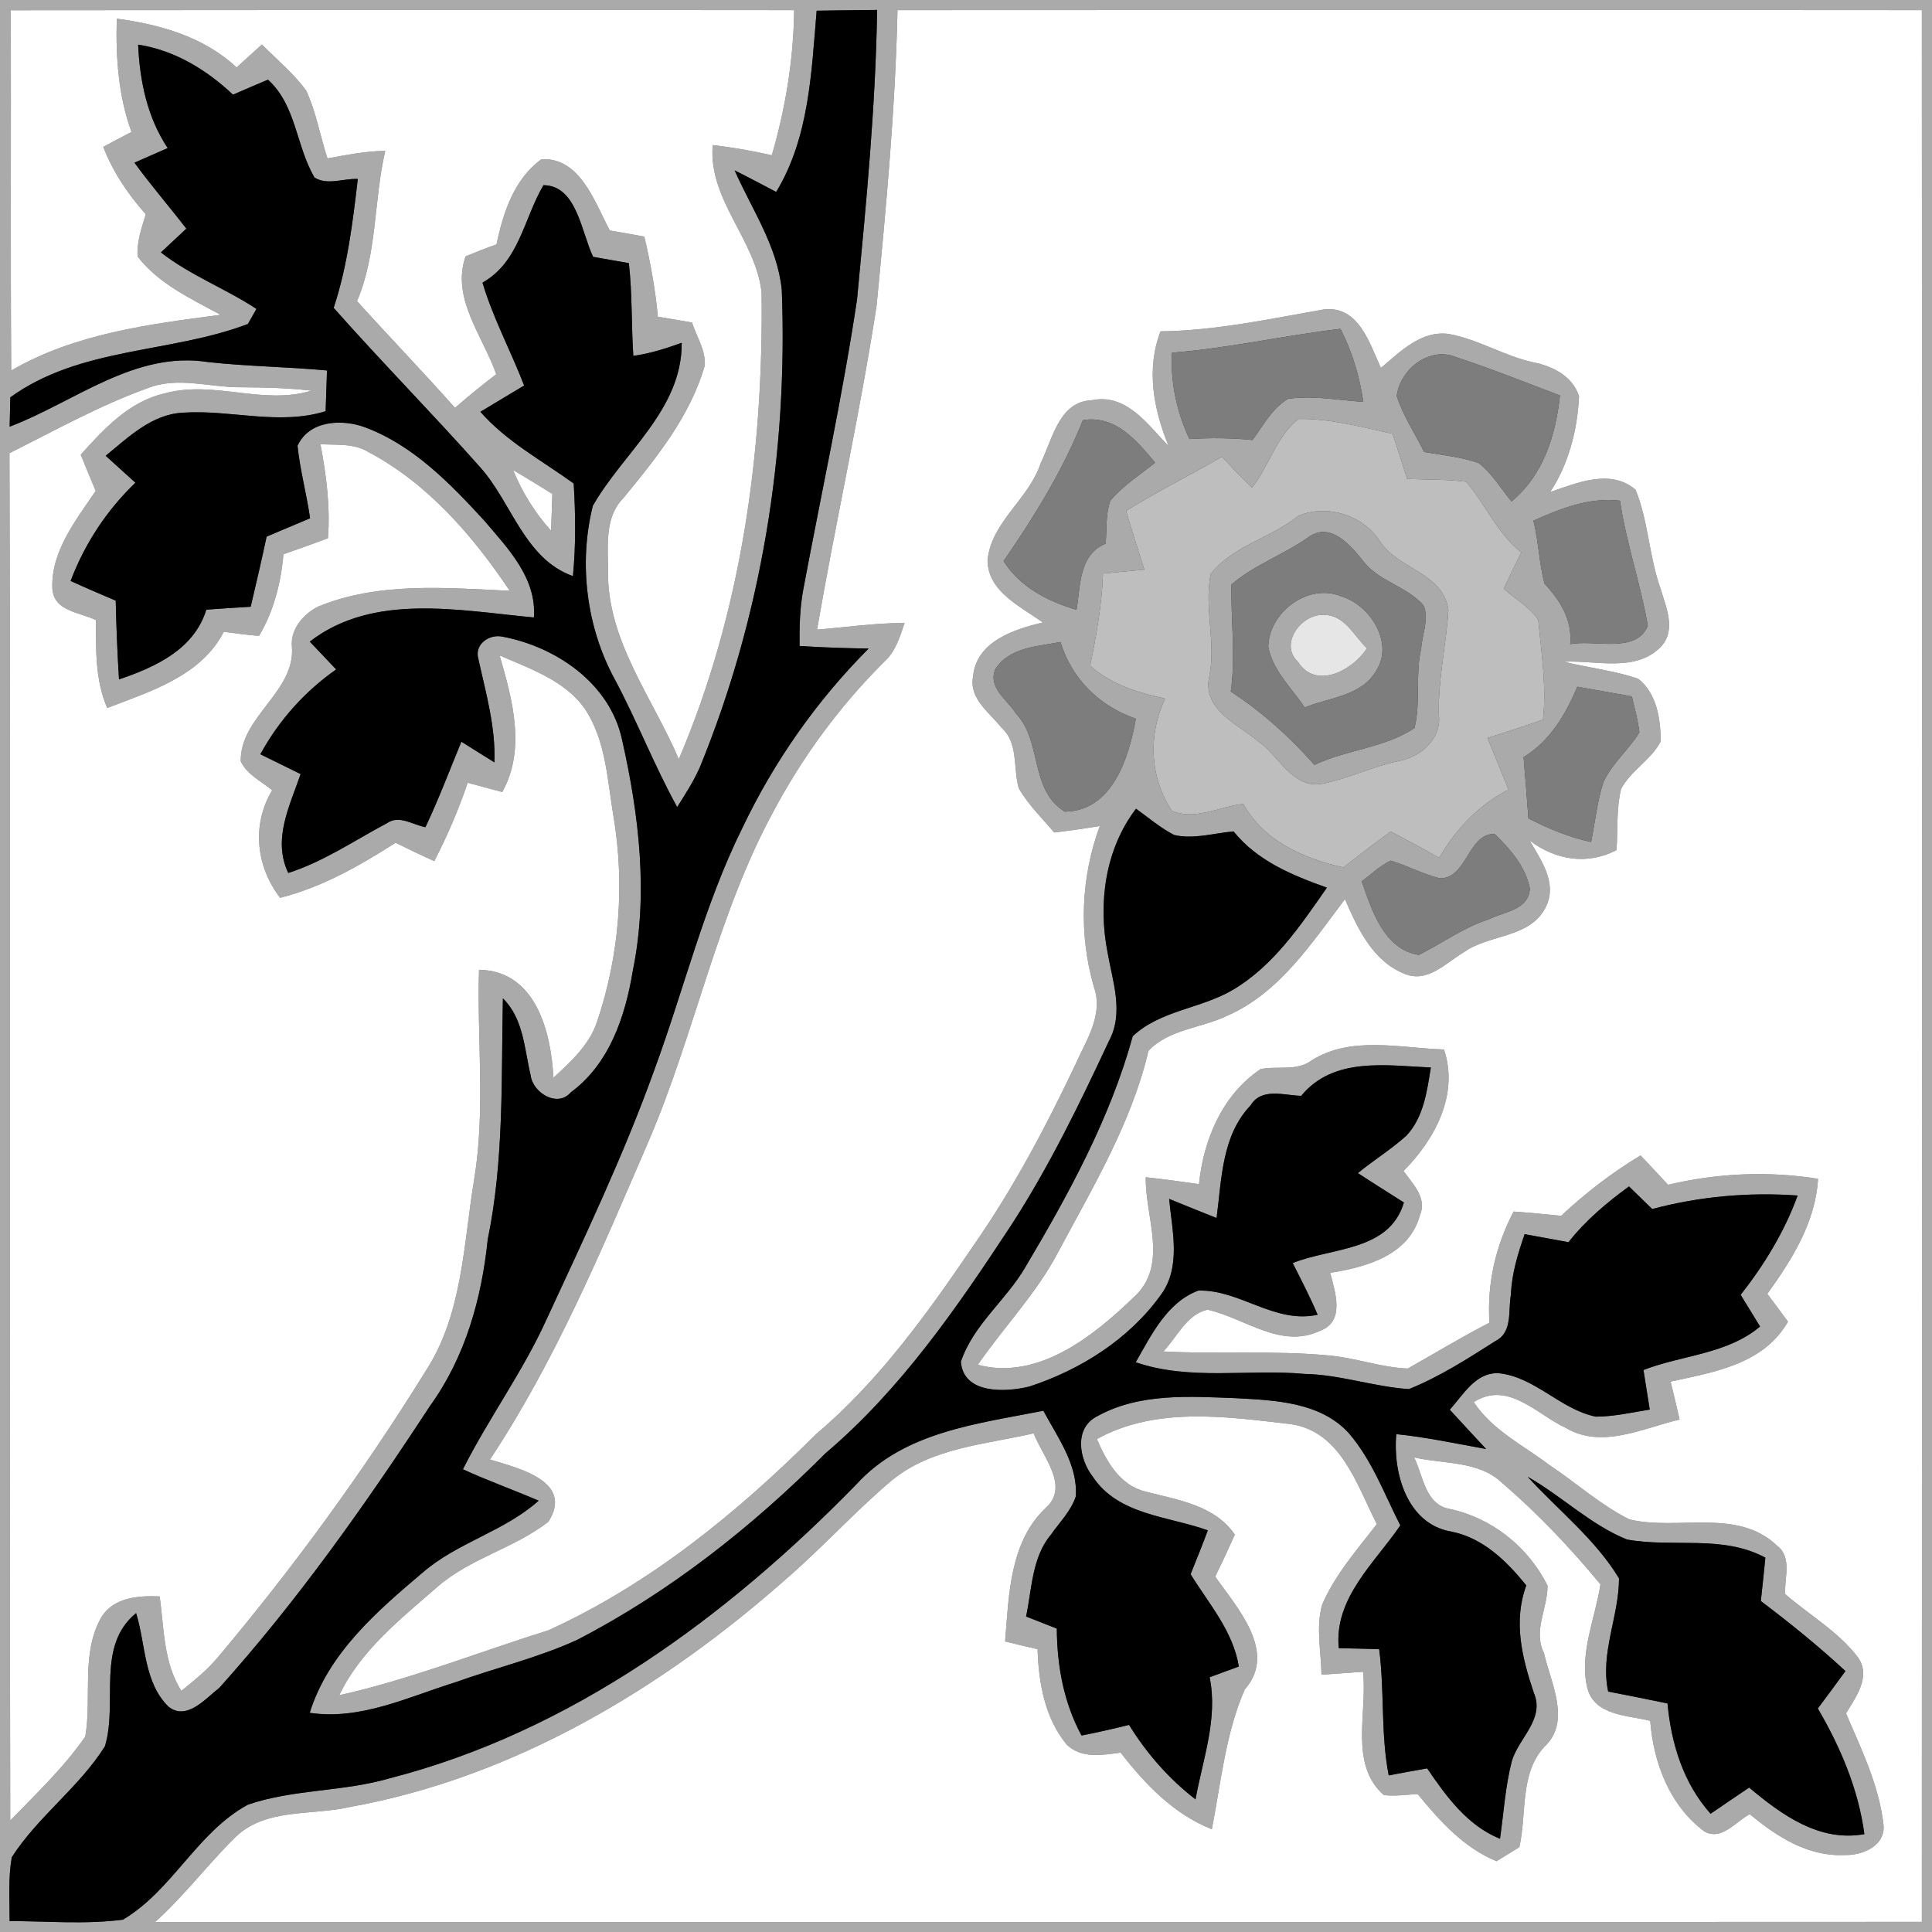 <?xml version="1.0" encoding="UTF-8" ?>
<!DOCTYPE svg PUBLIC "-//W3C//DTD SVG 1.1//EN" "http://www.w3.org/Graphics/SVG/1.1/DTD/svg11.dtd">
<svg width="200pt" height="200pt" viewBox="0 0 200 200" version="1.1" xmlns="http://www.w3.org/2000/svg">
<rect x="0" y="0" width="200" height="200" fill="#333333" stroke="none"/>
<g id="#aaaaaaff">
<path fill="#aaaaaa" opacity="1.00" d=" M 0.00 0.00 L 200.00 0.00 L 200.00 200.00 L 0.00 200.00 L 0.00 0.00 M 1.12 1.06 C 1.15 13.49 1.08 25.93 1.16 38.36 C 7.74 34.53 15.42 33.56 22.84 32.59 C 19.78 30.93 16.41 29.37 14.25 26.56 C 14.13 25.05 14.67 23.60 15.09 22.18 C 13.25 20.11 11.69 17.80 10.69 15.21 C 11.66 14.68 12.63 14.16 13.61 13.66 C 12.25 9.91 11.97 5.89 12.09 1.93 C 16.59 2.54 21.10 3.81 24.49 6.98 C 25.36 6.19 26.23 5.40 27.11 4.61 C 28.66 6.16 30.37 7.58 31.68 9.35 C 32.73 11.59 33.13 14.06 33.90 16.40 C 35.88 16.04 37.86 15.64 39.88 15.62 C 38.68 20.77 39.06 26.24 36.96 31.17 C 40.31 34.88 43.78 38.48 47.10 42.22 C 48.48 41.01 49.91 39.86 51.37 38.74 C 50.01 34.82 46.67 30.86 48.20 26.54 C 49.25 26.10 50.32 25.68 51.40 25.30 C 52.09 22.01 53.21 18.54 56.06 16.48 C 60.08 16.29 61.56 20.94 63.13 23.86 C 64.32 24.06 65.51 24.28 66.70 24.49 C 67.34 27.23 67.85 29.99 68.10 32.79 C 69.28 32.98 70.46 33.18 71.64 33.39 C 72.10 34.85 73.06 36.25 72.96 37.83 C 71.45 43.09 67.95 47.39 64.55 51.54 C 62.56 53.54 62.95 56.47 62.94 59.04 C 62.82 66.29 67.55 72.21 70.27 78.59 C 76.76 63.39 79.05 46.72 78.84 30.29 C 78.24 24.80 73.30 20.69 73.78 15.02 C 75.84 15.25 77.88 15.62 79.90 16.07 C 81.32 11.19 82.15 6.14 82.21 1.05 C 55.18 1.02 28.15 1.03 1.12 1.06 M 84.54 1.11 C 84.00 7.49 83.77 14.24 80.35 19.87 C 78.92 19.12 77.50 18.36 76.05 17.64 C 77.84 21.69 80.49 25.51 80.93 30.02 C 81.58 46.84 78.83 63.85 72.44 79.45 C 71.80 80.89 70.94 82.22 70.10 83.55 C 67.73 79.25 65.96 74.67 63.65 70.34 C 60.70 64.94 59.88 58.31 61.37 52.36 C 64.52 46.82 70.61 42.43 70.57 35.49 C 68.94 36.07 67.28 36.61 65.56 36.84 C 65.35 33.64 65.46 30.43 65.10 27.24 C 63.87 27.02 62.64 26.80 61.40 26.59 C 60.17 24.04 59.72 19.20 56.26 19.17 C 54.21 22.64 53.78 27.08 49.95 29.26 C 51.04 32.94 52.88 36.33 54.26 39.91 C 52.75 40.82 51.23 41.72 49.73 42.63 C 52.44 45.72 56.10 47.67 59.39 50.05 C 59.58 53.24 59.62 56.45 59.31 59.64 C 54.27 57.84 52.99 52.02 49.69 48.35 C 44.74 42.78 39.49 37.46 34.54 31.87 C 35.97 27.55 36.51 23.03 37.04 18.53 C 35.57 18.45 33.88 19.22 32.56 18.38 C 30.64 15.14 30.68 10.91 27.74 8.25 C 26.53 8.75 25.33 9.28 24.12 9.80 C 21.36 7.21 18.09 5.21 14.30 4.62 C 14.47 8.39 15.24 12.14 17.36 15.33 C 16.21 15.84 15.07 16.34 13.92 16.84 C 15.62 19.18 17.52 21.37 19.29 23.67 C 18.41 24.49 17.53 25.31 16.66 26.13 C 19.70 28.51 23.35 29.87 26.55 31.98 C 26.33 32.37 25.89 33.15 25.66 33.54 C 17.65 36.59 8.32 35.89 1.07 41.13 C 1.05 41.89 1.02 43.41 1.00 44.17 C 7.69 41.63 13.96 36.28 21.53 37.48 C 25.63 37.93 29.75 37.97 33.85 38.35 C 33.81 39.76 33.76 41.17 33.71 42.57 C 28.84 44.07 23.89 42.39 18.96 42.72 C 15.72 42.87 13.31 45.25 10.94 47.18 C 11.96 48.11 12.99 49.03 14.02 49.97 C 11.05 52.82 8.77 56.28 7.31 60.14 C 8.86 60.85 10.42 61.51 11.98 62.18 C 12.04 64.90 12.15 67.62 12.32 70.33 C 16.09 69.05 20.08 67.24 21.36 63.11 C 22.89 63.00 24.42 62.90 25.95 62.81 C 26.52 60.40 27.08 57.98 27.60 55.55 C 29.09 54.91 30.60 54.29 32.10 53.65 C 31.74 51.14 31.06 48.68 30.80 46.15 C 31.99 43.51 35.40 43.35 37.78 44.23 C 42.78 46.09 46.60 50.05 50.14 53.90 C 52.58 56.77 55.57 59.84 55.27 63.92 C 47.62 63.22 38.65 61.32 32.07 66.42 C 32.97 67.38 33.89 68.34 34.80 69.30 C 31.53 71.59 28.87 74.58 26.95 78.08 C 28.34 78.76 29.73 79.44 31.12 80.13 C 29.99 83.43 28.19 86.89 29.84 90.37 C 33.51 89.19 36.70 87.00 40.07 85.21 C 41.33 84.33 42.74 85.39 44.04 85.63 C 45.41 82.74 46.54 79.74 47.76 76.78 C 48.90 77.49 50.04 78.21 51.18 78.92 C 51.32 75.22 50.28 71.69 49.50 68.13 C 49.13 66.66 50.67 65.63 51.99 65.90 C 57.55 66.94 63.13 70.73 64.39 76.55 C 66.16 84.36 67.13 92.56 65.51 100.49 C 64.73 105.21 63.10 110.12 59.09 113.08 C 57.70 114.70 55.15 113.12 54.93 111.31 C 54.27 108.55 54.21 105.48 52.06 103.35 C 51.88 111.69 52.19 120.08 50.49 128.31 C 49.86 134.44 48.16 140.50 44.51 145.55 C 37.86 155.71 30.83 165.68 22.71 174.72 C 21.29 175.82 19.35 178.16 17.46 176.69 C 14.87 174.18 15.09 170.22 14.09 166.99 C 9.90 170.41 12.24 176.24 10.86 180.78 C 8.19 185.03 3.94 188.03 1.22 192.26 C 0.84 194.44 1.00 196.67 1.00 198.87 C 4.91 198.87 8.84 199.23 12.73 198.72 C 17.86 195.68 20.42 189.64 25.68 186.81 C 30.40 185.20 35.54 185.49 40.33 184.09 C 59.14 179.26 75.26 167.38 88.65 153.66 C 93.60 148.20 101.21 147.39 108.01 146.04 C 109.49 148.81 111.58 151.61 111.37 154.90 C 110.87 156.43 109.69 157.58 108.79 158.87 C 106.82 161.23 106.83 164.46 106.22 167.34 C 107.28 167.75 108.34 168.17 109.40 168.59 C 109.43 172.44 110.11 176.25 111.96 179.66 C 113.61 179.34 115.25 178.96 116.88 178.56 C 118.70 181.51 121.00 184.14 123.76 186.27 C 124.51 182.09 126.10 177.92 125.22 173.63 C 125.98 173.35 127.48 172.79 128.24 172.52 C 127.65 168.84 125.13 166.02 123.25 162.96 C 123.85 161.45 124.47 159.95 125.03 158.42 C 120.95 156.95 115.77 156.85 113.14 152.89 C 111.70 151.06 111.13 147.79 113.64 146.58 C 117.99 144.18 123.19 144.56 127.98 144.74 C 132.03 144.96 136.69 145.14 139.63 148.36 C 142.03 151.15 143.31 154.67 144.96 157.91 C 142.30 161.81 138.08 165.44 138.59 170.62 C 139.98 170.65 141.38 170.67 142.77 170.72 C 143.34 175.06 142.92 179.48 143.76 183.79 C 145.08 183.54 146.41 183.29 147.74 183.06 C 149.72 185.97 151.90 188.98 155.28 190.35 C 155.66 187.70 155.82 185.00 156.48 182.40 C 157.14 179.95 159.96 178.01 158.78 175.24 C 157.56 171.61 156.63 167.86 158.00 164.12 C 155.96 161.60 153.54 159.21 150.24 158.55 C 145.65 157.77 144.18 152.47 144.54 148.46 C 147.66 148.78 150.74 149.44 153.84 150.00 C 152.58 148.65 151.32 147.29 150.08 145.93 C 151.47 144.40 152.73 142.07 155.11 142.15 C 158.89 142.51 161.53 145.91 165.20 146.65 C 167.08 146.65 168.93 146.21 170.78 145.92 C 170.57 144.55 170.35 143.18 170.13 141.82 C 174.13 140.27 178.80 140.19 182.20 137.32 C 181.53 136.22 180.85 135.13 180.19 134.04 C 182.64 130.92 184.73 127.50 186.09 123.76 C 181.03 123.40 175.94 123.85 171.04 125.16 C 170.24 124.38 169.43 123.60 168.63 122.82 C 166.33 124.50 164.14 126.34 162.37 128.59 C 160.86 128.32 159.34 128.03 157.83 127.76 C 157.13 129.79 156.49 131.86 156.41 134.03 C 156.10 135.67 156.62 137.89 154.83 138.81 C 151.95 140.64 149.02 142.53 145.85 143.80 C 142.22 143.56 138.73 142.30 135.07 142.23 C 129.24 141.69 123.21 142.96 117.57 141.02 C 119.18 138.20 120.82 134.80 124.05 133.60 C 128.33 133.47 131.95 137.08 136.40 136.10 C 135.62 134.27 134.71 132.52 133.82 130.75 C 137.86 129.12 143.83 129.56 145.33 124.48 C 143.74 123.47 142.14 122.47 140.57 121.44 C 142.20 120.09 144.03 118.98 145.60 117.55 C 147.38 115.65 147.72 112.96 148.12 110.51 C 143.48 110.30 138.05 109.38 134.70 113.44 C 132.93 113.40 130.60 112.55 129.46 114.43 C 126.47 117.55 126.47 122.08 125.94 126.09 C 124.30 125.45 122.67 124.77 121.03 124.11 C 121.34 127.44 122.32 131.21 120.11 134.13 C 116.83 138.66 111.83 141.81 106.57 143.53 C 104.13 144.14 99.73 144.35 99.47 140.97 C 100.73 137.16 104.15 134.60 106.14 131.18 C 110.63 123.61 114.91 115.80 117.26 107.27 C 120.10 104.59 124.29 104.42 127.57 102.50 C 131.81 100.02 134.61 95.83 137.36 91.89 C 133.78 90.61 130.16 89.13 127.70 86.07 C 125.67 86.24 123.58 86.91 121.55 86.44 C 120.12 85.70 118.90 84.65 117.60 83.72 C 114.40 87.92 113.66 93.48 114.65 98.57 C 115.17 101.59 116.38 104.85 114.79 107.78 C 111.76 114.27 108.62 120.74 104.72 126.77 C 99.13 135.28 93.29 143.80 85.46 150.44 C 77.86 158.06 69.32 164.81 59.73 169.77 C 55.68 171.62 51.32 172.65 47.14 174.15 C 42.24 175.67 37.34 178.10 32.06 177.31 C 33.99 171.13 39.01 166.80 43.78 162.77 C 47.37 159.66 52.21 158.53 55.76 155.35 C 53.16 154.23 50.49 153.28 47.92 152.10 C 50.58 146.82 54.11 142.02 56.56 136.62 C 60.51 128.08 64.57 119.58 67.75 110.72 C 70.81 102.41 72.88 93.72 76.83 85.75 C 80.10 78.87 84.53 72.54 89.92 67.14 C 87.53 67.10 85.15 67.03 82.77 66.87 C 82.75 64.93 82.79 62.97 83.15 61.05 C 85.02 51.04 87.21 41.08 88.72 31.00 C 89.67 21.04 90.64 11.05 90.80 1.03 C 88.71 1.05 86.63 1.07 84.54 1.11 M 92.91 1.05 C 92.68 11.28 91.73 21.49 90.74 31.67 C 89.01 42.89 86.51 53.99 84.58 65.18 C 87.60 64.93 90.60 64.49 93.64 64.49 C 93.15 65.95 92.68 67.51 91.48 68.56 C 86.92 73.11 83.07 78.34 80.05 84.03 C 74.21 94.78 71.95 106.96 67.14 118.14 C 62.28 129.41 57.52 140.82 50.72 151.09 C 53.64 151.98 59.44 153.33 56.77 157.53 C 53.25 160.27 48.68 161.30 45.28 164.27 C 41.49 167.58 37.33 170.84 35.12 175.49 C 42.51 173.84 49.57 171.02 56.79 168.76 C 67.29 163.98 76.35 156.57 84.47 148.47 C 91.04 142.92 96.05 135.89 100.85 128.83 C 104.90 123.00 108.23 116.72 111.27 110.32 C 112.40 107.75 114.29 105.05 113.23 102.13 C 111.66 96.67 111.89 90.83 113.85 85.51 C 112.28 85.77 110.71 85.99 109.13 86.18 C 107.87 84.69 106.43 83.30 105.46 81.59 C 104.86 79.52 105.45 76.91 103.68 75.34 C 102.45 73.76 100.30 72.35 100.73 70.05 C 101.06 66.41 104.94 65.15 107.95 64.44 C 105.66 62.78 102.25 61.25 102.23 57.98 C 102.64 53.98 106.55 51.64 107.74 47.92 C 108.96 45.47 109.62 41.56 113.03 41.43 C 116.63 40.70 118.79 43.95 120.97 46.17 C 119.43 42.39 118.62 38.24 120.14 34.30 C 125.87 34.23 131.45 33.01 137.06 32.03 C 140.65 31.63 141.77 35.53 142.95 38.09 C 144.95 36.41 147.10 34.19 149.97 34.57 C 153.02 35.12 155.70 36.85 158.73 37.51 C 160.73 37.91 162.79 38.93 163.46 41.02 C 163.30 44.48 162.40 48.01 160.48 50.93 C 163.26 49.99 166.70 48.49 169.31 50.69 C 170.65 53.96 170.70 57.60 171.90 60.93 C 172.45 62.84 173.55 65.18 171.96 66.92 C 169.37 69.65 165.21 68.33 161.90 68.50 C 164.45 69.14 167.10 69.41 169.59 70.27 C 171.51 71.77 171.92 74.47 171.91 76.76 C 170.91 78.68 168.82 79.76 167.81 81.68 C 167.31 83.74 167.49 85.89 167.34 88.00 C 164.31 89.59 161.00 89.03 158.35 87.01 C 159.52 89.03 161.20 91.36 160.07 93.79 C 158.52 97.14 154.21 96.66 151.54 98.57 C 149.66 99.69 147.73 101.84 145.33 100.78 C 142.09 99.46 140.53 96.09 139.23 93.08 C 135.79 97.61 132.48 102.75 127.08 105.13 C 124.42 106.43 120.99 106.53 118.89 108.78 C 117.13 116.25 113.14 122.88 109.56 129.58 C 107.33 133.86 103.94 137.34 101.22 141.28 C 107.40 142.93 113.14 138.37 117.32 134.33 C 121.06 131.00 118.53 126.04 118.61 121.87 C 120.45 122.06 122.28 122.32 124.12 122.58 C 124.58 117.98 126.54 113.32 130.50 110.67 C 132.26 110.31 134.24 110.93 135.78 109.77 C 139.87 107.19 144.94 108.50 149.48 108.64 C 151.05 113.30 148.53 117.97 145.29 121.22 C 146.25 122.56 147.77 124.02 146.98 125.83 C 145.86 129.94 141.40 131.19 137.70 131.76 C 138.21 133.75 139.28 136.80 136.64 137.77 C 132.56 139.68 128.85 136.43 125.01 135.58 C 122.86 136.03 121.85 138.42 120.43 139.90 C 126.11 140.21 131.82 139.78 137.48 140.31 C 140.27 140.54 142.93 141.56 145.73 141.67 C 148.55 140.09 151.30 138.40 154.19 136.93 C 153.92 132.91 154.82 128.98 156.69 125.42 C 158.33 125.53 159.97 125.70 161.61 125.86 C 164.13 123.50 166.87 121.39 169.83 119.61 C 170.79 120.61 171.73 121.64 172.68 122.65 C 177.76 121.44 183.05 121.20 188.20 122.03 C 187.95 126.52 185.50 130.39 182.95 133.94 C 183.67 134.90 184.39 135.85 185.09 136.82 C 182.56 141.23 177.48 142.03 172.94 143.02 C 173.26 144.33 173.57 145.64 173.87 146.95 C 170.07 147.84 165.82 150.03 162.08 147.81 C 159.07 146.41 156.08 142.88 152.56 145.15 C 154.48 148.04 157.67 149.61 160.37 151.64 C 163.16 153.50 165.67 155.79 168.68 157.29 C 173.67 158.49 179.83 156.06 183.96 160.01 C 185.55 161.22 184.70 163.34 184.80 165.02 C 187.34 167.22 190.38 168.94 192.40 171.66 C 193.67 173.64 192.10 175.69 191.10 177.37 C 192.70 181.12 194.56 184.90 194.99 189.01 C 195.12 191.14 192.72 192.09 190.94 192.03 C 187.18 192.22 183.90 190.11 181.14 187.80 C 179.69 188.55 178.22 190.61 176.42 189.58 C 172.84 186.90 171.16 182.48 170.83 178.14 C 168.47 177.55 165.01 177.62 164.30 174.67 C 163.49 171.10 165.14 167.53 165.68 164.01 C 162.57 160.25 159.21 156.69 155.50 153.51 C 153.07 151.19 149.44 151.58 146.39 150.87 C 147.32 152.74 147.53 155.71 150.00 156.19 C 154.41 157.11 158.20 160.12 160.20 164.15 C 160.22 166.50 158.67 168.82 159.83 171.12 C 160.53 174.23 162.70 178.23 159.85 180.85 C 157.30 183.63 158.07 187.77 157.28 191.22 C 156.69 191.58 155.51 192.31 154.92 192.67 C 151.51 191.27 149.03 188.49 146.75 185.71 C 145.59 185.80 144.42 185.95 143.26 185.83 C 139.63 182.64 141.58 177.26 141.10 173.06 C 139.67 173.17 138.23 173.27 136.80 173.37 C 136.76 170.97 136.21 168.49 136.86 166.14 C 138.19 163.01 140.48 160.44 142.53 157.77 C 140.46 153.76 138.85 148.21 133.65 147.43 C 127.01 146.66 119.68 145.57 113.55 148.97 C 114.54 151.29 115.94 153.78 118.59 154.41 C 121.93 155.29 125.70 155.78 127.83 158.86 C 127.18 160.32 126.50 161.77 125.80 163.21 C 128.08 166.47 132.27 171.02 128.85 174.90 C 126.87 179.44 126.39 184.52 125.45 189.36 C 121.52 187.81 118.54 184.71 116.01 181.43 C 114.13 181.68 111.93 182.08 110.42 180.59 C 108.16 177.86 107.51 174.17 107.41 170.72 C 106.28 170.47 105.16 170.20 104.05 169.92 C 104.44 165.16 104.51 159.66 108.23 156.12 C 110.80 153.87 107.89 150.75 107.01 148.38 C 101.99 149.53 96.42 149.86 92.29 153.27 C 88.51 156.47 85.18 160.16 81.44 163.40 C 68.62 174.75 53.25 183.99 36.22 187.06 C 32.24 187.98 27.43 187.12 24.29 190.26 C 21.45 193.07 19.03 196.30 16.05 198.97 C 77.01 198.94 137.98 198.99 198.95 198.95 C 198.97 132.98 198.98 67.02 198.95 1.05 C 163.60 1.02 128.26 1.03 92.91 1.05 M 121.32 36.51 C 121.16 39.61 121.82 42.65 123.13 45.45 C 125.31 45.31 127.49 45.33 129.66 45.55 C 130.78 44.04 131.69 42.24 133.37 41.28 C 135.95 40.92 138.55 41.43 141.13 41.60 C 140.75 38.97 139.97 36.41 138.77 34.04 C 132.93 34.73 127.19 36.05 121.32 36.51 M 144.59 40.99 C 145.25 43.05 146.47 44.86 147.43 46.79 C 149.32 47.12 151.26 47.29 153.07 47.93 C 154.46 49.01 155.36 50.57 156.47 51.91 C 159.79 49.17 161.03 45.07 161.49 40.94 C 157.92 39.59 154.38 38.17 150.76 36.98 C 148.00 35.81 144.93 38.21 144.59 40.99 M 15.21 40.21 C 10.27 41.99 5.67 44.56 0.98 46.91 C 1.12 94.09 0.97 141.28 1.06 188.46 C 3.76 185.67 6.61 182.97 8.83 179.77 C 9.53 175.69 8.35 171.17 10.49 167.42 C 11.76 165.34 14.35 165.17 16.53 165.26 C 16.99 168.59 16.91 172.09 18.77 175.04 C 20.11 173.96 21.47 172.87 22.57 171.54 C 30.41 162.22 37.61 152.35 44.02 142.00 C 47.90 136.09 47.97 128.81 49.09 122.06 C 50.27 114.88 49.37 107.62 49.59 100.39 C 55.47 100.49 57.05 106.84 57.29 111.57 C 59.07 109.92 60.99 108.19 61.79 105.82 C 64.12 98.96 64.71 91.54 63.49 84.40 C 62.87 80.68 62.71 76.66 60.57 73.41 C 58.50 70.44 54.89 69.24 51.72 67.85 C 53.04 72.40 54.47 77.56 51.99 81.99 C 50.79 81.68 49.60 81.34 48.41 81.03 C 47.48 83.82 46.30 86.52 44.96 89.14 C 43.60 88.54 42.27 87.90 40.95 87.24 C 37.22 89.63 33.33 91.84 29.00 92.94 C 26.50 89.69 26.04 85.38 28.17 81.81 C 27.05 80.86 25.56 80.19 24.92 78.80 C 24.86 74.15 30.58 71.63 30.22 66.95 C 30.04 65.14 31.40 63.57 32.92 62.80 C 39.22 60.21 46.15 60.86 52.77 61.16 C 48.95 55.46 44.26 50.02 38.11 46.78 C 36.62 45.87 34.83 46.09 33.17 45.98 C 33.78 49.19 34.20 52.44 33.95 55.71 C 32.43 56.29 30.89 56.83 29.35 57.37 C 29.07 60.34 28.35 63.25 26.81 65.83 C 25.59 65.72 24.37 65.57 23.16 65.41 C 20.81 69.98 15.57 71.57 11.10 73.29 C 9.85 70.41 9.93 67.26 9.94 64.20 C 8.28 63.37 5.56 63.30 5.42 60.92 C 5.26 57.11 7.86 53.83 9.91 50.82 C 9.38 49.57 8.86 48.32 8.36 47.07 C 10.76 44.39 13.40 41.53 17.07 40.72 C 22.09 39.33 27.24 41.98 32.24 40.44 C 29.81 40.16 27.35 40.10 24.91 40.09 C 21.68 40.11 18.35 38.93 15.21 40.21 M 134.43 43.37 C 132.15 45.11 131.38 48.25 129.61 50.48 C 128.53 49.46 127.50 48.38 126.50 47.28 C 123.21 49.19 119.79 50.87 116.57 52.89 C 117.17 54.93 117.83 56.94 118.46 58.97 C 117.03 59.11 115.61 59.24 114.18 59.37 C 114.07 62.59 113.50 65.76 112.85 68.91 C 115.02 70.87 117.81 71.71 120.60 72.32 C 118.85 76.10 119.00 80.39 121.30 83.92 C 123.65 84.98 126.27 83.49 128.69 83.22 C 130.89 87.10 134.89 88.85 139.06 89.80 C 140.67 88.54 142.30 87.29 143.96 86.08 C 145.65 86.95 147.32 87.86 148.98 88.80 C 150.71 85.83 153.07 83.33 156.16 81.74 C 155.46 79.95 154.69 78.18 153.99 76.39 C 155.90 75.78 157.82 75.16 159.73 74.50 C 160.11 71.05 159.56 67.60 159.24 64.16 C 158.34 62.81 156.84 62.02 155.67 60.94 C 156.25 59.68 156.86 58.43 157.48 57.19 C 155.00 55.21 153.78 52.21 151.78 49.87 C 149.75 49.61 147.70 49.66 145.67 49.58 C 145.17 48.02 144.68 46.46 144.16 44.91 C 140.96 44.21 137.73 43.32 134.43 43.37 M 112.10 43.49 C 110.02 48.71 107.07 53.47 103.89 58.08 C 105.60 60.79 108.45 62.23 111.44 63.13 C 111.87 60.62 111.66 57.43 114.46 56.27 C 114.58 54.79 114.44 53.25 114.94 51.83 C 116.25 50.26 118.01 49.17 119.58 47.89 C 117.63 45.58 115.49 42.96 112.10 43.49 M 53.11 48.66 C 54.06 50.96 55.37 53.09 57.05 54.94 C 57.08 53.99 57.15 52.08 57.18 51.13 C 55.83 50.30 54.48 49.46 53.11 48.66 M 158.74 53.90 C 159.28 56.05 159.32 58.29 159.89 60.42 C 161.53 62.18 162.77 64.17 162.55 66.68 C 165.08 66.18 169.38 67.72 170.58 64.78 C 169.84 60.43 168.34 56.22 167.70 51.83 C 164.53 51.46 161.57 52.64 158.74 53.90 M 103.03 69.28 C 102.25 71.19 104.27 72.43 105.16 73.85 C 107.92 76.72 106.55 81.77 110.23 84.02 C 115.15 83.96 116.88 78.41 117.58 74.40 C 113.82 73.10 110.95 70.30 109.78 66.46 C 107.40 66.93 104.48 66.99 103.03 69.28 M 163.28 71.09 C 162.07 73.98 160.46 76.71 157.72 78.38 C 157.91 80.49 158.06 82.60 158.22 84.72 C 160.28 85.78 162.43 86.67 164.71 87.16 C 165.13 85.09 165.33 82.95 166.00 80.93 C 166.90 79.01 168.60 77.62 169.71 75.82 C 169.56 74.56 169.22 73.33 168.93 72.09 C 167.04 71.75 165.16 71.42 163.28 71.09 M 149.06 90.93 C 147.30 90.49 145.70 89.62 143.97 89.09 C 142.85 89.62 141.95 90.50 140.97 91.24 C 142.00 94.23 143.29 98.30 146.88 98.85 C 149.30 97.64 151.51 96.00 154.11 95.17 C 155.69 94.37 158.25 94.22 158.37 91.98 C 157.93 89.71 156.33 87.89 154.72 86.33 C 151.95 86.29 151.89 90.93 149.06 90.93 M 158.14 152.87 C 161.31 156.35 165.14 159.32 167.60 163.39 C 167.60 167.33 165.62 171.13 166.48 175.11 C 168.53 175.51 170.57 175.91 172.62 176.34 C 173.01 180.51 174.25 184.58 177.08 187.76 C 178.41 186.85 179.73 185.94 181.07 185.05 C 184.44 187.86 188.31 190.71 193.00 189.87 C 192.38 185.23 190.53 180.88 188.18 176.86 C 189.14 175.57 190.10 174.29 191.04 172.99 C 188.26 170.41 185.31 168.03 182.28 165.74 C 182.44 164.24 182.61 162.75 182.75 161.25 C 178.30 158.85 173.17 160.24 168.42 159.37 C 164.64 157.84 161.67 154.87 158.14 152.87 Z" />
<path fill="#aaaaaa" opacity="1.00" d=" M 134.42 53.40 C 137.37 52.13 141.18 53.35 142.89 56.09 C 144.76 58.93 149.40 59.30 149.94 63.13 C 149.72 66.76 148.85 70.34 148.95 74.01 C 149.25 76.47 147.06 78.37 144.81 78.78 C 142.12 79.32 139.64 80.58 136.96 81.12 C 133.82 81.74 132.45 78.26 130.26 76.75 C 128.16 74.97 124.48 73.49 125.17 70.10 C 125.92 66.54 124.62 62.93 125.33 59.42 C 127.58 56.52 131.58 55.68 134.42 53.40 M 135.59 55.51 C 133.01 57.37 129.86 58.45 127.48 60.51 C 127.41 64.20 127.93 67.90 127.41 71.59 C 130.65 73.70 133.51 76.28 136.07 79.18 C 139.40 77.59 143.38 77.42 146.43 75.36 C 147.09 72.68 146.49 69.84 147.12 67.13 C 147.21 65.66 147.97 64.08 147.36 62.66 C 145.59 60.66 142.62 60.17 141.02 57.96 C 139.75 56.40 137.79 54.10 135.59 55.51 Z" />
<path fill="#aaaaaa" opacity="1.00" d=" M 131.29 66.97 C 131.33 63.38 135.44 60.30 138.87 61.74 C 141.83 62.63 144.33 66.54 142.47 69.42 C 140.98 72.06 137.59 72.20 135.06 73.24 C 133.72 71.22 131.76 69.43 131.29 66.97 M 134.37 68.51 C 136.22 71.46 140.06 69.37 141.50 67.11 C 140.16 65.83 139.19 63.64 137.06 63.66 C 134.73 63.50 132.37 66.68 134.37 68.51 Z" />
</g>
<g id="#ffffffff">
<path fill="#ffffff" opacity="1.00" d=" M 1.12 1.06 C 28.15 1.03 55.18 1.02 82.21 1.05 C 82.15 6.14 81.32 11.19 79.90 16.07 C 77.88 15.62 75.84 15.25 73.78 15.02 C 73.30 20.69 78.24 24.80 78.84 30.29 C 79.05 46.72 76.76 63.39 70.27 78.59 C 67.55 72.21 62.82 66.29 62.94 59.04 C 62.95 56.47 62.56 53.54 64.55 51.54 C 67.95 47.39 71.45 43.09 72.96 37.83 C 73.06 36.25 72.10 34.85 71.64 33.39 C 70.46 33.18 69.28 32.98 68.10 32.79 C 67.85 29.99 67.34 27.23 66.70 24.49 C 65.51 24.28 64.32 24.06 63.13 23.86 C 61.56 20.94 60.08 16.29 56.06 16.48 C 53.21 18.54 52.09 22.01 51.40 25.30 C 50.32 25.68 49.25 26.10 48.20 26.54 C 46.67 30.86 50.01 34.82 51.37 38.74 C 49.91 39.86 48.48 41.01 47.10 42.22 C 43.78 38.48 40.31 34.88 36.96 31.17 C 39.06 26.24 38.68 20.77 39.88 15.62 C 37.86 15.64 35.88 16.04 33.90 16.40 C 33.13 14.06 32.73 11.59 31.68 9.35 C 30.37 7.58 28.66 6.16 27.11 4.61 C 26.23 5.40 25.36 6.19 24.49 6.98 C 21.10 3.81 16.59 2.54 12.09 1.93 C 11.97 5.89 12.25 9.91 13.61 13.66 C 12.63 14.16 11.66 14.68 10.69 15.21 C 11.69 17.80 13.25 20.11 15.09 22.18 C 14.67 23.60 14.13 25.05 14.25 26.56 C 16.41 29.37 19.78 30.93 22.84 32.59 C 15.42 33.56 7.74 34.53 1.16 38.36 C 1.08 25.93 1.15 13.49 1.12 1.06 Z" />
<path fill="#ffffff" opacity="1.00" d=" M 92.91 1.05 C 128.26 1.03 163.60 1.02 198.95 1.05 C 198.98 67.02 198.97 132.98 198.95 198.95 C 137.98 198.99 77.01 198.94 16.05 198.97 C 19.03 196.30 21.45 193.07 24.29 190.26 C 27.43 187.12 32.24 187.98 36.22 187.06 C 53.25 183.99 68.62 174.75 81.44 163.40 C 85.18 160.16 88.51 156.47 92.29 153.27 C 96.42 149.86 101.99 149.53 107.01 148.38 C 107.89 150.75 110.80 153.87 108.23 156.12 C 104.51 159.66 104.44 165.16 104.05 169.92 C 105.16 170.20 106.28 170.47 107.41 170.72 C 107.51 174.17 108.16 177.86 110.42 180.59 C 111.93 182.08 114.13 181.68 116.01 181.43 C 118.54 184.71 121.52 187.81 125.45 189.36 C 126.39 184.52 126.87 179.44 128.85 174.90 C 132.27 171.02 128.08 166.47 125.80 163.21 C 126.50 161.77 127.18 160.32 127.83 158.86 C 125.70 155.78 121.93 155.29 118.59 154.41 C 115.94 153.78 114.54 151.29 113.55 148.97 C 119.68 145.57 127.01 146.66 133.65 147.43 C 138.85 148.21 140.46 153.76 142.53 157.77 C 140.48 160.44 138.19 163.01 136.86 166.14 C 136.21 168.49 136.76 170.97 136.80 173.37 C 138.23 173.27 139.67 173.17 141.10 173.06 C 141.58 177.26 139.63 182.64 143.26 185.83 C 144.42 185.95 145.59 185.80 146.75 185.71 C 149.03 188.49 151.51 191.27 154.92 192.67 C 155.51 192.31 156.69 191.58 157.28 191.22 C 158.07 187.77 157.30 183.63 159.85 180.85 C 162.70 178.23 160.53 174.23 159.83 171.12 C 158.67 168.82 160.22 166.50 160.20 164.15 C 158.20 160.12 154.41 157.11 150.00 156.19 C 147.53 155.71 147.32 152.74 146.39 150.87 C 149.44 151.58 153.07 151.19 155.50 153.51 C 159.21 156.69 162.57 160.25 165.68 164.01 C 165.14 167.53 163.49 171.10 164.30 174.67 C 165.01 177.62 168.47 177.55 170.83 178.14 C 171.16 182.48 172.84 186.90 176.42 189.58 C 178.22 190.61 179.69 188.55 181.14 187.80 C 183.90 190.11 187.18 192.22 190.94 192.03 C 192.72 192.09 195.12 191.14 194.99 189.01 C 194.56 184.90 192.70 181.12 191.10 177.37 C 192.10 175.69 193.67 173.64 192.40 171.66 C 190.38 168.94 187.34 167.22 184.80 165.02 C 184.70 163.34 185.55 161.22 183.96 160.01 C 179.83 156.06 173.67 158.49 168.68 157.29 C 165.67 155.79 163.16 153.50 160.37 151.64 C 157.67 149.61 154.48 148.04 152.56 145.15 C 156.08 142.88 159.07 146.41 162.08 147.81 C 165.82 150.03 170.07 147.84 173.87 146.95 C 173.57 145.64 173.26 144.33 172.94 143.02 C 177.48 142.03 182.56 141.23 185.09 136.82 C 184.39 135.85 183.67 134.90 182.95 133.94 C 185.50 130.39 187.95 126.52 188.20 122.03 C 183.05 121.20 177.76 121.44 172.68 122.65 C 171.73 121.64 170.79 120.61 169.83 119.61 C 166.87 121.39 164.13 123.50 161.61 125.86 C 159.97 125.70 158.33 125.53 156.69 125.42 C 154.82 128.98 153.92 132.91 154.19 136.93 C 151.30 138.40 148.55 140.09 145.73 141.67 C 142.93 141.56 140.27 140.54 137.48 140.31 C 131.82 139.78 126.11 140.21 120.43 139.90 C 121.85 138.42 122.86 136.03 125.01 135.58 C 128.85 136.43 132.56 139.68 136.64 137.77 C 139.28 136.80 138.21 133.75 137.70 131.76 C 141.40 131.19 145.86 129.94 146.98 125.83 C 147.77 124.02 146.25 122.56 145.29 121.22 C 148.53 117.97 151.05 113.30 149.48 108.64 C 144.94 108.50 139.87 107.19 135.78 109.77 C 134.24 110.93 132.26 110.31 130.50 110.67 C 126.54 113.32 124.58 117.98 124.12 122.58 C 122.28 122.32 120.45 122.06 118.61 121.87 C 118.53 126.04 121.06 131.00 117.32 134.33 C 113.14 138.37 107.40 142.93 101.22 141.28 C 103.94 137.34 107.33 133.86 109.56 129.58 C 113.14 122.88 117.13 116.25 118.89 108.78 C 120.99 106.53 124.42 106.43 127.08 105.13 C 132.48 102.75 135.79 97.61 139.23 93.08 C 140.53 96.09 142.09 99.46 145.33 100.78 C 147.73 101.84 149.66 99.69 151.54 98.57 C 154.21 96.66 158.52 97.14 160.07 93.79 C 161.20 91.36 159.52 89.03 158.35 87.01 C 161.00 89.03 164.31 89.59 167.34 88.00 C 167.49 85.89 167.31 83.74 167.81 81.68 C 168.82 79.76 170.91 78.68 171.91 76.76 C 171.92 74.47 171.51 71.77 169.59 70.27 C 167.10 69.41 164.45 69.14 161.90 68.50 C 165.21 68.33 169.37 69.65 171.96 66.92 C 173.55 65.18 172.45 62.84 171.90 60.93 C 170.70 57.60 170.65 53.96 169.31 50.69 C 166.70 48.49 163.26 49.99 160.48 50.93 C 162.40 48.01 163.30 44.48 163.46 41.02 C 162.79 38.93 160.73 37.91 158.73 37.51 C 155.70 36.85 153.02 35.12 149.97 34.57 C 147.10 34.19 144.95 36.41 142.95 38.09 C 141.77 35.53 140.65 31.63 137.06 32.03 C 131.45 33.01 125.87 34.23 120.14 34.30 C 118.62 38.24 119.43 42.39 120.97 46.17 C 118.79 43.95 116.63 40.70 113.03 41.43 C 109.62 41.56 108.96 45.47 107.74 47.92 C 106.55 51.64 102.64 53.98 102.23 57.98 C 102.25 61.25 105.66 62.78 107.95 64.44 C 104.94 65.15 101.06 66.41 100.73 70.05 C 100.30 72.35 102.45 73.76 103.68 75.34 C 105.45 76.91 104.86 79.52 105.46 81.59 C 106.43 83.30 107.87 84.69 109.13 86.18 C 110.71 85.99 112.28 85.77 113.85 85.51 C 111.89 90.83 111.66 96.67 113.23 102.13 C 114.29 105.05 112.40 107.75 111.27 110.32 C 108.23 116.72 104.90 123.00 100.85 128.83 C 96.05 135.89 91.04 142.92 84.47 148.47 C 76.35 156.57 67.29 163.98 56.79 168.76 C 49.57 171.02 42.51 173.84 35.12 175.49 C 37.33 170.84 41.49 167.58 45.28 164.27 C 48.68 161.30 53.25 160.27 56.77 157.53 C 59.44 153.33 53.64 151.98 50.72 151.09 C 57.52 140.82 62.28 129.41 67.14 118.14 C 71.95 106.96 74.21 94.78 80.05 84.03 C 83.07 78.34 86.92 73.11 91.48 68.56 C 92.68 67.51 93.15 65.95 93.64 64.49 C 90.60 64.49 87.60 64.93 84.58 65.18 C 86.51 53.99 89.01 42.89 90.74 31.67 C 91.73 21.49 92.68 11.28 92.91 1.05 Z" />
<path fill="#ffffff" opacity="1.00" d=" M 15.21 40.21 C 18.35 38.93 21.68 40.11 24.91 40.09 C 27.35 40.10 29.81 40.16 32.24 40.44 C 27.24 41.98 22.09 39.33 17.07 40.72 C 13.40 41.53 10.76 44.39 8.36 47.07 C 8.86 48.32 9.38 49.57 9.91 50.82 C 7.86 53.83 5.26 57.11 5.42 60.92 C 5.56 63.30 8.28 63.37 9.94 64.20 C 9.93 67.26 9.85 70.41 11.10 73.29 C 15.57 71.57 20.81 69.98 23.16 65.41 C 24.37 65.57 25.59 65.72 26.81 65.83 C 28.35 63.25 29.07 60.34 29.35 57.37 C 30.89 56.83 32.43 56.29 33.95 55.71 C 34.20 52.44 33.78 49.19 33.17 45.98 C 34.83 46.09 36.62 45.87 38.11 46.78 C 44.26 50.02 48.95 55.46 52.77 61.16 C 46.15 60.86 39.22 60.21 32.92 62.80 C 31.40 63.57 30.04 65.14 30.22 66.95 C 30.58 71.63 24.86 74.15 24.92 78.80 C 25.56 80.19 27.05 80.86 28.17 81.81 C 26.04 85.38 26.50 89.69 29.00 92.94 C 33.33 91.84 37.22 89.63 40.95 87.24 C 42.27 87.90 43.60 88.54 44.96 89.14 C 46.30 86.52 47.48 83.82 48.41 81.03 C 49.60 81.34 50.79 81.68 51.99 81.99 C 54.47 77.56 53.04 72.40 51.72 67.85 C 54.89 69.24 58.50 70.44 60.57 73.41 C 62.71 76.66 62.87 80.68 63.49 84.40 C 64.71 91.54 64.12 98.96 61.79 105.82 C 60.99 108.19 59.07 109.92 57.29 111.57 C 57.05 106.84 55.47 100.49 49.59 100.39 C 49.37 107.62 50.27 114.88 49.09 122.06 C 47.97 128.81 47.90 136.09 44.02 142.00 C 37.61 152.35 30.41 162.22 22.57 171.54 C 21.47 172.87 20.11 173.96 18.77 175.04 C 16.91 172.09 16.99 168.59 16.53 165.26 C 14.35 165.17 11.76 165.34 10.49 167.42 C 8.35 171.17 9.53 175.69 8.83 179.77 C 6.61 182.97 3.76 185.67 1.06 188.46 C 0.97 141.28 1.12 94.09 0.98 46.91 C 5.67 44.56 10.27 41.99 15.21 40.21 Z" />
<path fill="#ffffff" opacity="1.00" d=" M 53.11 48.66 C 54.48 49.46 55.83 50.30 57.18 51.13 C 57.15 52.08 57.08 53.99 57.05 54.94 C 55.37 53.09 54.06 50.96 53.11 48.66 Z" />
</g>
<g id="#000000ff">
<path fill="#000000" opacity="1.00" d=" M 84.54 1.11 C 86.63 1.07 88.71 1.05 90.80 1.03 C 90.64 11.05 89.67 21.04 88.72 31.00 C 87.21 41.08 85.02 51.04 83.15 61.05 C 82.79 62.97 82.75 64.93 82.77 66.87 C 85.15 67.03 87.53 67.10 89.92 67.14 C 84.53 72.54 80.10 78.87 76.83 85.75 C 72.88 93.72 70.81 102.41 67.75 110.72 C 64.57 119.58 60.51 128.08 56.56 136.62 C 54.11 142.02 50.58 146.82 47.92 152.10 C 50.49 153.28 53.16 154.23 55.76 155.35 C 52.21 158.53 47.37 159.66 43.78 162.77 C 39.01 166.80 33.99 171.13 32.06 177.31 C 37.34 178.10 42.24 175.67 47.14 174.15 C 51.32 172.65 55.68 171.62 59.73 169.77 C 69.32 164.81 77.86 158.06 85.46 150.44 C 93.29 143.80 99.13 135.28 104.72 126.77 C 108.62 120.74 111.76 114.27 114.79 107.78 C 116.38 104.85 115.17 101.59 114.65 98.57 C 113.66 93.48 114.40 87.92 117.60 83.72 C 118.90 84.65 120.12 85.70 121.55 86.44 C 123.58 86.91 125.67 86.24 127.70 86.07 C 130.16 89.13 133.78 90.61 137.36 91.89 C 134.61 95.83 131.81 100.02 127.57 102.50 C 124.29 104.42 120.10 104.59 117.26 107.27 C 114.91 115.80 110.63 123.61 106.14 131.18 C 104.15 134.60 100.73 137.16 99.47 140.97 C 99.73 144.35 104.13 144.14 106.57 143.53 C 111.83 141.81 116.83 138.66 120.11 134.13 C 122.32 131.21 121.34 127.44 121.03 124.11 C 122.67 124.77 124.30 125.45 125.94 126.09 C 126.47 122.08 126.47 117.55 129.46 114.43 C 130.60 112.55 132.93 113.40 134.70 113.44 C 138.05 109.38 143.48 110.30 148.12 110.51 C 147.72 112.96 147.38 115.65 145.60 117.55 C 144.03 118.98 142.20 120.09 140.57 121.44 C 142.14 122.47 143.74 123.47 145.33 124.48 C 143.83 129.56 137.86 129.12 133.82 130.75 C 134.71 132.52 135.62 134.27 136.40 136.10 C 131.95 137.08 128.33 133.47 124.05 133.60 C 120.82 134.80 119.18 138.20 117.57 141.02 C 123.21 142.96 129.24 141.69 135.07 142.23 C 138.73 142.30 142.22 143.56 145.85 143.80 C 149.02 142.53 151.95 140.64 154.83 138.81 C 156.62 137.89 156.10 135.67 156.41 134.03 C 156.49 131.86 157.13 129.79 157.83 127.76 C 159.34 128.03 160.86 128.32 162.37 128.59 C 164.14 126.34 166.33 124.50 168.63 122.82 C 169.43 123.60 170.24 124.38 171.04 125.16 C 175.94 123.85 181.03 123.40 186.09 123.76 C 184.73 127.50 182.64 130.92 180.19 134.04 C 180.85 135.13 181.53 136.22 182.20 137.32 C 178.80 140.19 174.13 140.27 170.13 141.82 C 170.35 143.18 170.57 144.55 170.78 145.92 C 168.93 146.21 167.08 146.65 165.20 146.65 C 161.53 145.91 158.89 142.51 155.11 142.15 C 152.73 142.07 151.47 144.40 150.08 145.93 C 151.32 147.29 152.58 148.65 153.84 150.00 C 150.74 149.44 147.66 148.78 144.54 148.46 C 144.18 152.47 145.65 157.77 150.24 158.55 C 153.54 159.21 155.96 161.60 158.00 164.12 C 156.63 167.86 157.56 171.61 158.78 175.24 C 159.96 178.01 157.14 179.95 156.48 182.40 C 155.82 185.00 155.66 187.70 155.28 190.35 C 151.90 188.98 149.72 185.97 147.74 183.06 C 146.41 183.29 145.08 183.54 143.76 183.79 C 142.92 179.48 143.34 175.06 142.77 170.72 C 141.38 170.67 139.98 170.65 138.59 170.62 C 138.08 165.44 142.30 161.81 144.96 157.91 C 143.31 154.67 142.03 151.15 139.63 148.36 C 136.69 145.14 132.03 144.96 127.98 144.74 C 123.19 144.56 117.99 144.18 113.64 146.58 C 111.13 147.79 111.70 151.06 113.14 152.89 C 115.77 156.85 120.95 156.95 125.03 158.42 C 124.47 159.95 123.85 161.45 123.25 162.96 C 125.13 166.02 127.65 168.84 128.24 172.52 C 127.48 172.79 125.98 173.35 125.22 173.63 C 126.10 177.92 124.51 182.09 123.76 186.27 C 121.00 184.14 118.70 181.51 116.88 178.56 C 115.25 178.96 113.61 179.34 111.96 179.66 C 110.11 176.25 109.43 172.44 109.40 168.59 C 108.34 168.17 107.28 167.75 106.22 167.34 C 106.83 164.46 106.82 161.23 108.79 158.87 C 109.69 157.58 110.87 156.43 111.37 154.90 C 111.58 151.61 109.49 148.81 108.01 146.04 C 101.21 147.39 93.60 148.20 88.65 153.66 C 75.26 167.38 59.14 179.26 40.33 184.09 C 35.54 185.49 30.40 185.20 25.68 186.81 C 20.42 189.64 17.86 195.68 12.73 198.72 C 8.84 199.23 4.91 198.87 1.00 198.87 C 1.00 196.67 0.84 194.44 1.22 192.26 C 3.94 188.03 8.19 185.03 10.86 180.78 C 12.24 176.24 9.90 170.41 14.09 166.99 C 15.09 170.22 14.87 174.18 17.46 176.69 C 19.35 178.16 21.29 175.82 22.71 174.72 C 30.83 165.68 37.86 155.71 44.51 145.55 C 48.16 140.50 49.86 134.44 50.49 128.31 C 52.19 120.08 51.88 111.69 52.06 103.35 C 54.21 105.48 54.27 108.55 54.93 111.31 C 55.15 113.12 57.70 114.70 59.09 113.08 C 63.10 110.12 64.73 105.21 65.51 100.49 C 67.13 92.56 66.16 84.36 64.39 76.55 C 63.13 70.73 57.55 66.94 51.99 65.90 C 50.67 65.63 49.13 66.66 49.50 68.13 C 50.28 71.69 51.32 75.22 51.18 78.92 C 50.04 78.21 48.90 77.49 47.76 76.78 C 46.54 79.74 45.41 82.74 44.04 85.63 C 42.74 85.39 41.33 84.33 40.07 85.21 C 36.70 87.00 33.51 89.19 29.84 90.37 C 28.19 86.89 29.99 83.43 31.12 80.13 C 29.73 79.44 28.34 78.76 26.95 78.08 C 28.87 74.58 31.53 71.59 34.80 69.30 C 33.89 68.34 32.97 67.38 32.07 66.42 C 38.65 61.32 47.62 63.22 55.27 63.92 C 55.57 59.84 52.58 56.77 50.14 53.90 C 46.60 50.05 42.78 46.09 37.78 44.23 C 35.40 43.35 31.99 43.51 30.80 46.15 C 31.06 48.68 31.74 51.14 32.10 53.65 C 30.60 54.29 29.09 54.91 27.60 55.55 C 27.08 57.98 26.52 60.40 25.95 62.81 C 24.42 62.90 22.89 63.00 21.36 63.11 C 20.08 67.24 16.09 69.05 12.32 70.33 C 12.15 67.62 12.04 64.90 11.98 62.18 C 10.42 61.51 8.86 60.85 7.31 60.14 C 8.77 56.28 11.05 52.82 14.02 49.97 C 12.99 49.03 11.96 48.11 10.94 47.18 C 13.31 45.25 15.72 42.87 18.96 42.72 C 23.89 42.39 28.84 44.07 33.71 42.57 C 33.76 41.17 33.81 39.76 33.85 38.35 C 29.75 37.97 25.63 37.93 21.53 37.48 C 13.96 36.28 7.69 41.63 1.00 44.17 C 1.02 43.41 1.05 41.89 1.07 41.13 C 8.32 35.89 17.65 36.59 25.66 33.54 C 25.89 33.15 26.33 32.37 26.55 31.98 C 23.35 29.87 19.70 28.51 16.66 26.13 C 17.53 25.31 18.41 24.49 19.29 23.67 C 17.52 21.37 15.62 19.18 13.92 16.84 C 15.07 16.34 16.21 15.84 17.36 15.33 C 15.24 12.14 14.47 8.39 14.30 4.62 C 18.09 5.21 21.36 7.21 24.12 9.80 C 25.33 9.28 26.53 8.75 27.74 8.25 C 30.68 10.91 30.64 15.14 32.56 18.38 C 33.88 19.22 35.57 18.45 37.04 18.53 C 36.51 23.03 35.97 27.55 34.54 31.87 C 39.49 37.46 44.74 42.78 49.69 48.35 C 52.99 52.02 54.27 57.84 59.31 59.64 C 59.62 56.45 59.58 53.24 59.39 50.05 C 56.10 47.67 52.44 45.72 49.73 42.63 C 51.23 41.72 52.75 40.82 54.26 39.91 C 52.88 36.33 51.04 32.94 49.95 29.26 C 53.78 27.08 54.21 22.64 56.26 19.17 C 59.72 19.20 60.17 24.04 61.40 26.59 C 62.64 26.80 63.87 27.02 65.10 27.24 C 65.46 30.43 65.35 33.64 65.56 36.84 C 67.28 36.61 68.94 36.07 70.57 35.49 C 70.61 42.43 64.52 46.82 61.37 52.36 C 59.88 58.31 60.70 64.94 63.65 70.34 C 65.96 74.67 67.73 79.25 70.10 83.55 C 70.94 82.22 71.80 80.89 72.44 79.45 C 78.83 63.85 81.58 46.84 80.93 30.02 C 80.49 25.51 77.84 21.69 76.05 17.64 C 77.50 18.36 78.92 19.12 80.35 19.87 C 83.77 14.24 84.00 7.49 84.54 1.11 Z" />
<path fill="#000000" opacity="1.00" d=" M 158.14 152.87 C 161.67 154.87 164.64 157.84 168.42 159.37 C 173.17 160.24 178.30 158.85 182.75 161.25 C 182.61 162.75 182.44 164.24 182.28 165.74 C 185.31 168.03 188.26 170.41 191.04 172.99 C 190.10 174.29 189.14 175.57 188.18 176.86 C 190.53 180.88 192.38 185.23 193.00 189.87 C 188.31 190.71 184.44 187.86 181.07 185.05 C 179.73 185.94 178.41 186.85 177.08 187.76 C 174.25 184.58 173.01 180.51 172.62 176.34 C 170.57 175.91 168.53 175.51 166.48 175.11 C 165.62 171.13 167.60 167.33 167.60 163.39 C 165.14 159.32 161.31 156.35 158.14 152.87 Z" />
</g>
<g id="#7d7d7dff">
<path fill="#7d7d7d" opacity="1.00" d=" M 121.32 36.51 C 127.19 36.05 132.93 34.73 138.77 34.04 C 139.97 36.41 140.75 38.97 141.13 41.60 C 138.55 41.43 135.95 40.92 133.37 41.28 C 131.69 42.24 130.78 44.04 129.66 45.55 C 127.49 45.33 125.31 45.31 123.13 45.45 C 121.82 42.65 121.16 39.61 121.32 36.51 Z" />
<path fill="#7d7d7d" opacity="1.00" d=" M 144.59 40.99 C 144.93 38.21 148.00 35.81 150.76 36.98 C 154.38 38.17 157.92 39.59 161.49 40.94 C 161.03 45.07 159.79 49.17 156.47 51.91 C 155.36 50.57 154.46 49.01 153.07 47.93 C 151.26 47.29 149.32 47.12 147.43 46.79 C 146.47 44.86 145.25 43.05 144.59 40.99 Z" />
<path fill="#7d7d7d" opacity="1.00" d=" M 112.10 43.49 C 115.49 42.96 117.63 45.58 119.58 47.89 C 118.01 49.17 116.25 50.26 114.94 51.83 C 114.44 53.25 114.58 54.79 114.46 56.27 C 111.66 57.43 111.87 60.62 111.44 63.13 C 108.45 62.23 105.60 60.79 103.89 58.08 C 107.07 53.47 110.02 48.71 112.10 43.49 Z" />
<path fill="#7d7d7d" opacity="1.00" d=" M 158.74 53.90 C 161.57 52.64 164.53 51.46 167.70 51.83 C 168.34 56.22 169.84 60.43 170.58 64.78 C 169.38 67.72 165.08 66.18 162.55 66.68 C 162.77 64.17 161.53 62.18 159.89 60.42 C 159.32 58.29 159.28 56.05 158.74 53.90 Z" />
<path fill="#7d7d7d" opacity="1.00" d=" M 135.59 55.51 C 137.79 54.10 139.75 56.40 141.02 57.96 C 142.62 60.17 145.59 60.66 147.36 62.66 C 147.97 64.08 147.21 65.66 147.12 67.13 C 146.49 69.84 147.09 72.68 146.43 75.36 C 143.38 77.42 139.40 77.59 136.07 79.18 C 133.51 76.28 130.65 73.70 127.41 71.59 C 127.93 67.90 127.41 64.20 127.48 60.51 C 129.86 58.45 133.01 57.37 135.59 55.51 M 131.29 66.97 C 131.76 69.43 133.72 71.22 135.06 73.24 C 137.59 72.20 140.98 72.06 142.47 69.42 C 144.33 66.54 141.83 62.63 138.87 61.74 C 135.44 60.30 131.33 63.38 131.29 66.97 Z" />
<path fill="#7d7d7d" opacity="1.00" d=" M 103.03 69.28 C 104.48 66.99 107.40 66.93 109.78 66.46 C 110.95 70.30 113.82 73.10 117.58 74.40 C 116.88 78.41 115.15 83.96 110.23 84.02 C 106.55 81.77 107.92 76.72 105.16 73.85 C 104.27 72.43 102.25 71.19 103.03 69.28 Z" />
<path fill="#7d7d7d" opacity="1.00" d=" M 163.28 71.09 C 165.16 71.42 167.04 71.75 168.93 72.09 C 169.22 73.33 169.56 74.56 169.71 75.82 C 168.60 77.62 166.90 79.01 166.00 80.93 C 165.33 82.95 165.13 85.09 164.71 87.16 C 162.43 86.67 160.28 85.78 158.22 84.72 C 158.06 82.60 157.91 80.49 157.72 78.38 C 160.46 76.71 162.07 73.98 163.28 71.09 Z" />
<path fill="#7d7d7d" opacity="1.00" d=" M 149.06 90.93 C 151.89 90.93 151.95 86.29 154.72 86.33 C 156.33 87.89 157.93 89.71 158.37 91.98 C 158.25 94.22 155.69 94.37 154.11 95.17 C 151.51 96.00 149.30 97.64 146.88 98.85 C 143.29 98.30 142.00 94.23 140.97 91.24 C 141.95 90.50 142.85 89.62 143.97 89.09 C 145.70 89.62 147.30 90.49 149.06 90.93 Z" />
</g>
<g id="#bebebeff">
<path fill="#bebebe" opacity="1.00" d=" M 134.43 43.37 C 137.73 43.32 140.96 44.21 144.16 44.91 C 144.68 46.46 145.17 48.02 145.67 49.58 C 147.70 49.66 149.75 49.61 151.78 49.87 C 153.78 52.21 155.00 55.21 157.48 57.19 C 156.86 58.43 156.25 59.68 155.67 60.94 C 156.84 62.02 158.34 62.81 159.24 64.16 C 159.56 67.60 160.11 71.05 159.73 74.50 C 157.82 75.16 155.90 75.78 153.99 76.39 C 154.69 78.18 155.46 79.95 156.16 81.74 C 153.07 83.33 150.71 85.83 148.98 88.80 C 147.32 87.86 145.65 86.95 143.96 86.08 C 142.30 87.29 140.67 88.54 139.06 89.80 C 134.89 88.85 130.89 87.10 128.69 83.22 C 126.27 83.49 123.65 84.98 121.30 83.92 C 119.00 80.39 118.85 76.10 120.60 72.32 C 117.81 71.71 115.02 70.87 112.85 68.91 C 113.50 65.76 114.07 62.59 114.18 59.37 C 115.61 59.24 117.03 59.11 118.46 58.97 C 117.83 56.94 117.17 54.93 116.57 52.89 C 119.79 50.87 123.21 49.19 126.50 47.28 C 127.50 48.38 128.53 49.46 129.61 50.48 C 131.38 48.25 132.15 45.11 134.43 43.37 M 134.42 53.40 C 131.58 55.68 127.58 56.52 125.33 59.42 C 124.62 62.93 125.92 66.54 125.17 70.10 C 124.48 73.49 128.16 74.97 130.26 76.75 C 132.45 78.26 133.82 81.74 136.96 81.12 C 139.64 80.58 142.12 79.32 144.81 78.78 C 147.06 78.37 149.25 76.47 148.95 74.01 C 148.85 70.34 149.72 66.76 149.94 63.13 C 149.40 59.30 144.76 58.93 142.89 56.09 C 141.18 53.35 137.37 52.13 134.42 53.40 Z" />
</g>
<g id="#E6E6E6ff">
<path fill="#E6E6E6" opacity="1.00" d=" M 134.37 68.51 C 132.37 66.68 134.73 63.50 137.06 63.66 C 139.19 63.64 140.16 65.83 141.50 67.11 C 140.06 69.37 136.22 71.46 134.37 68.51 Z" />
</g>
</svg>
